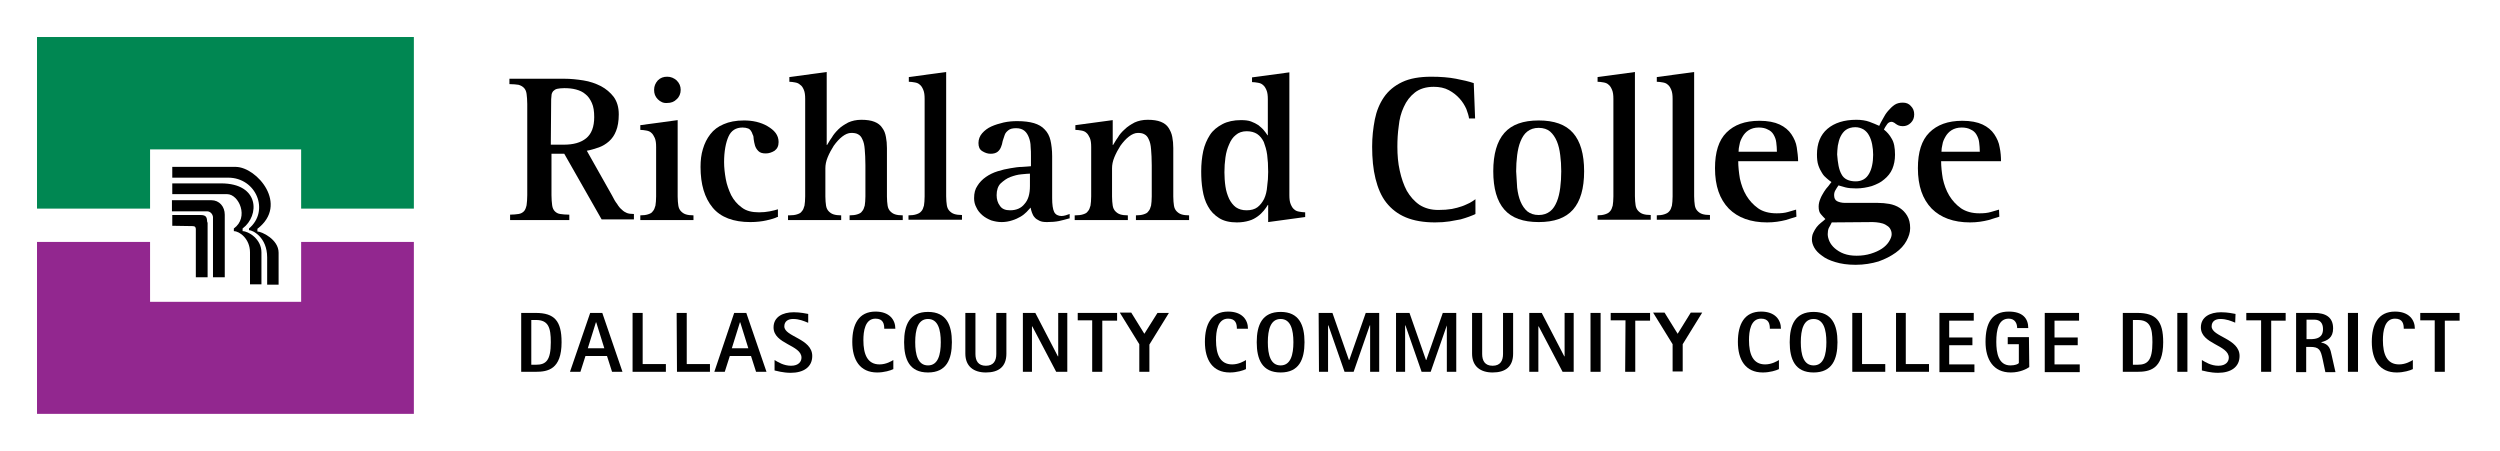 <?xml version="1.0" encoding="utf-8"?>
<!-- Generator: Adobe Illustrator 23.0.1, SVG Export Plug-In . SVG Version: 6.00 Build 0)  -->
<svg version="1.1" xmlns="http://www.w3.org/2000/svg" xmlns:xlink="http://www.w3.org/1999/xlink" x="0px" y="0px"
	 viewBox="0 0 743 134" style="enable-background:new 0 0 743 134;" xml:space="preserve">
<style type="text/css">
	.st0{fill:#FFFFFF;}
	.st1{fill:#92278F;}
	.st2{fill:#008752;}
</style>
<g id="Layer_2">
	<rect class="st0" width="743" height="134"/>
</g>
<g id="Layer_1">
	<g>
		<g>
			<g>
				<path d="M151.4,63.8c1.1,0,2-0.1,2.7-0.2c0.7-0.1,1.2-0.4,1.6-0.8c0.4-0.4,0.6-1,0.8-1.8c0.1-0.8,0.2-1.8,0.2-3V30.9
					c0-1.2-0.1-2.2-0.2-3c-0.1-0.8-0.4-1.4-0.8-1.8c-0.4-0.4-0.9-0.7-1.6-0.9c-0.7-0.1-1.6-0.2-2.7-0.2v-1.6h16.3
					c1.9,0,3.8,0.2,5.7,0.5s3.6,0.9,5.2,1.7c1.5,0.8,2.8,1.9,3.8,3.2c1,1.4,1.5,3.1,1.5,5.2c0,2-0.3,3.7-0.8,4.9
					c-0.5,1.3-1.2,2.3-2.1,3.1c-0.9,0.8-1.9,1.4-3,1.8c-1.2,0.4-2.4,0.8-3.6,1l7.5,13.3c0.5,1,1,1.9,1.5,2.5
					c0.4,0.7,0.9,1.3,1.4,1.7c0.5,0.5,1,0.8,1.5,1s1.2,0.3,2.1,0.3v1.6h-9.6l-11.1-19.5h-3.8V58c0,1.2,0.1,2.2,0.2,3
					c0.1,0.8,0.4,1.4,0.8,1.8c0.4,0.4,0.9,0.7,1.6,0.8c0.7,0.1,1.6,0.2,2.7,0.2v1.6h-17.6v-1.6H151.4z M163.7,43h3.8
					c2.9,0,5.1-0.6,6.7-1.9c1.6-1.3,2.4-3.4,2.4-6.3c0-1.7-0.2-3.1-0.7-4.2s-1.1-2-1.9-2.6c-0.8-0.7-1.7-1.1-2.8-1.4
					s-2.3-0.4-3.5-0.4c-0.9,0-1.6,0.1-2.1,0.2c-0.5,0.1-0.9,0.4-1.2,0.7c-0.3,0.4-0.5,0.8-0.5,1.4c-0.1,0.6-0.1,1.3-0.1,2.2
					L163.7,43L163.7,43z"/>
				<path d="M190.3,64c0.9,0,1.7-0.1,2.3-0.3s1.1-0.4,1.4-0.9c0.4-0.4,0.6-1,0.8-1.7c0.1-0.7,0.2-1.6,0.2-2.7V43.7
					c0-1.1-0.1-2-0.4-2.7c-0.3-0.6-0.6-1.2-1-1.5c-0.4-0.4-0.9-0.6-1.5-0.7s-1.2-0.2-1.8-0.2v-1.4l11.1-1.5v22.7
					c0,1.1,0.1,2,0.2,2.7c0.1,0.7,0.4,1.3,0.8,1.7c0.4,0.4,0.8,0.7,1.4,0.9c0.6,0.2,1.4,0.3,2.3,0.3v1.4h-15.8V64z M195.5,29.5
					c-0.8-0.8-1.1-1.7-1.1-2.8c0-1.1,0.4-2,1.1-2.8c0.8-0.8,1.7-1.1,2.8-1.1s2,0.4,2.8,1.1c0.8,0.8,1.2,1.7,1.2,2.8
					c0,1.1-0.4,2.1-1.2,2.8c-0.8,0.8-1.7,1.1-2.8,1.1C197.2,30.7,196.3,30.3,195.5,29.5z"/>
				<path d="M231,64.5c-0.8,0.4-1.9,0.7-3.2,1s-3,0.5-4.8,0.5c-5,0-8.8-1.4-11.2-4.3c-2.4-2.9-3.6-6.9-3.6-12.1
					c0-1.9,0.2-3.7,0.7-5.3c0.5-1.7,1.2-3.1,2.2-4.4c1-1.3,2.3-2.3,4-3c1.6-0.7,3.6-1.1,6-1.1c1.2,0,2.4,0.1,3.7,0.4
					c1.2,0.3,2.3,0.7,3.3,1.3s1.8,1.2,2.4,2c0.6,0.8,0.9,1.7,0.9,2.7c0,1.2-0.4,2-1.2,2.6c-0.8,0.5-1.7,0.8-2.6,0.8
					c-1,0-1.7-0.2-2.2-0.7s-0.8-1-1-1.6c-0.2-0.6-0.3-1.3-0.4-1.9c0-0.6-0.1-1.1-0.3-1.4c-0.3-1-0.8-1.6-1.3-1.8s-1.1-0.3-1.7-0.3
					c-2,0-3.4,0.9-4.2,2.7s-1.3,4.4-1.3,7.6c0,1.6,0.2,3.3,0.5,5s0.9,3.3,1.6,4.8c0.8,1.5,1.8,2.7,3.2,3.7c1.3,1,3,1.4,5.1,1.4
					c1.1,0,2.2-0.1,3.2-0.3s1.8-0.4,2.4-0.6v2.3H231z"/>
				<path d="M234.6,64c0.9,0,1.7-0.1,2.3-0.3s1.1-0.4,1.4-0.9c0.4-0.4,0.6-1,0.8-1.7c0.1-0.7,0.2-1.6,0.2-2.7v-29
					c0-1.1-0.1-2-0.4-2.7c-0.3-0.7-0.6-1.2-1.1-1.5c-0.4-0.4-0.9-0.6-1.5-0.7s-1.1-0.2-1.7-0.2v-1.4l11.1-1.5v21.7h0.1
					c0.4-0.6,0.8-1.4,1.4-2.2c0.5-0.9,1.2-1.7,2-2.5s1.8-1.4,2.9-2c1.1-0.5,2.4-0.8,3.9-0.8c1.6,0,2.9,0.2,3.9,0.6
					c1,0.4,1.8,1,2.3,1.8c0.6,0.8,0.9,1.6,1.1,2.7c0.2,1,0.3,2.1,0.3,3.3v14.4c0,1.1,0.1,2,0.2,2.7c0.1,0.7,0.4,1.3,0.8,1.7
					s0.8,0.7,1.4,0.9c0.6,0.2,1.4,0.3,2.3,0.3v1.4h-15.8V64c0.9,0,1.7-0.1,2.3-0.3s1.1-0.4,1.4-0.9c0.4-0.4,0.6-1,0.8-1.7
					c0.1-0.7,0.2-1.6,0.2-2.7v-9.3c0-1.9-0.1-3.5-0.2-4.7c-0.1-1.3-0.3-2.2-0.7-3c-0.3-0.7-0.7-1.2-1.3-1.5c-0.5-0.3-1.2-0.4-2-0.4
					c-0.9,0-1.8,0.4-2.7,1.1s-1.7,1.6-2.5,2.7c-0.7,1.1-1.3,2.2-1.8,3.4s-0.7,2.3-0.7,3.3v8.4c0,1.1,0.1,2,0.2,2.7
					c0.1,0.7,0.4,1.3,0.8,1.7c0.4,0.4,0.8,0.7,1.4,0.9c0.6,0.2,1.4,0.3,2.3,0.3v1.4h-15.8V64H234.6z"/>
				<path d="M270,64c0.9,0,1.7-0.1,2.3-0.3c0.6-0.2,1.1-0.4,1.5-0.9c0.4-0.4,0.6-1,0.8-1.7c0.1-0.7,0.2-1.6,0.2-2.7v-29
					c0-1.1-0.1-2-0.4-2.7c-0.3-0.7-0.6-1.2-1-1.5c-0.4-0.4-0.9-0.6-1.5-0.7s-1.2-0.2-1.8-0.2v-1.4l11.1-1.5v36.9
					c0,1.1,0.1,2,0.2,2.7s0.4,1.3,0.8,1.7s0.8,0.7,1.4,0.9s1.4,0.3,2.3,0.3v1.4H270V64z"/>
				<path d="M317.8,64.9c-1.1,0.3-2.1,0.6-3.1,0.8c-1,0.2-2.2,0.3-3.5,0.3c-1,0-1.7-0.1-2.3-0.4c-0.6-0.3-1.1-0.6-1.4-1
					c-0.4-0.4-0.6-0.9-0.8-1.4c-0.2-0.5-0.3-1-0.4-1.5c-0.3,0.3-0.7,0.8-1.2,1.3s-1.1,1-1.8,1.4c-0.7,0.4-1.5,0.8-2.5,1.1
					c-0.9,0.3-2,0.5-3.1,0.5s-2.1-0.2-3.1-0.5c-1-0.4-1.9-0.9-2.6-1.5c-0.8-0.7-1.4-1.4-1.8-2.3c-0.5-0.9-0.7-1.8-0.7-2.8
					c0-1.5,0.3-2.7,1-3.7c0.6-1,1.5-1.9,2.5-2.6c1-0.7,2.2-1.3,3.5-1.7s2.5-0.7,3.8-0.9c1.2-0.2,2.4-0.4,3.5-0.4
					c1.1-0.1,1.9-0.1,2.6-0.2v-3.1c0-0.8,0-1.7-0.1-2.7c0-1-0.2-1.9-0.5-2.7c-0.3-0.8-0.7-1.5-1.3-2c-0.6-0.5-1.4-0.8-2.5-0.8
					s-1.8,0.2-2.3,0.6c-0.5,0.4-0.9,0.8-1.1,1.4s-0.4,1.2-0.6,1.8c-0.1,0.7-0.3,1.3-0.5,1.8s-0.5,1-1,1.4s-1.2,0.6-2.1,0.6
					s-1.7-0.3-2.5-0.8s-1.1-1.3-1.1-2.4c0-1.1,0.4-2.1,1.1-2.9s1.6-1.5,2.7-2s2.4-0.9,3.7-1.2c1.4-0.3,2.7-0.4,4-0.4
					c2,0,3.6,0.2,5,0.6c1.3,0.4,2.4,1,3.2,1.9c0.8,0.8,1.4,1.9,1.7,3.2c0.3,1.3,0.5,2.9,0.5,4.7v12.5c0,1.9,0.2,3.3,0.6,4.1
					s1.2,1.2,2.2,1.2c0.4,0,0.8-0.1,1.2-0.2c0.4-0.1,0.8-0.3,1.2-0.4v1.3H317.8z M306.2,51.6c-0.6,0-1.4,0.1-2.6,0.2
					s-2.2,0.4-3.3,0.8c-1.1,0.4-2,1.1-2.9,1.9c-0.8,0.8-1.2,2-1.2,3.5c0,1.2,0.3,2.3,1,3.2c0.6,0.9,1.6,1.3,3,1.3
					c1.8,0,3.3-0.6,4.3-1.9c1.1-1.2,1.6-3,1.6-5.3v-3.7H306.2z"/>
				<path d="M319.6,64c0.9,0,1.7-0.1,2.3-0.3c0.6-0.2,1.1-0.4,1.4-0.9c0.4-0.4,0.6-1,0.8-1.7c0.1-0.7,0.2-1.6,0.2-2.7V43.7
					c0-1.1-0.1-2-0.4-2.7c-0.3-0.6-0.6-1.2-1-1.5c-0.4-0.4-0.9-0.6-1.5-0.7s-1.2-0.2-1.8-0.2v-1.4l11.1-1.5v7.4h0.1
					c0.4-0.6,0.8-1.4,1.4-2.2c0.5-0.9,1.2-1.7,2.1-2.5c0.8-0.8,1.8-1.4,2.9-2c1.1-0.5,2.4-0.8,3.9-0.8c1.6,0,2.9,0.2,3.9,0.6
					c1,0.4,1.8,1,2.3,1.8c0.5,0.8,0.9,1.6,1.1,2.7c0.2,1,0.3,2.1,0.3,3.3v14.4c0,1.1,0.1,2,0.2,2.7s0.4,1.3,0.8,1.7s0.8,0.7,1.4,0.9
					s1.4,0.3,2.3,0.3v1.4h-15.8V64c0.9,0,1.7-0.1,2.3-0.3c0.6-0.2,1.1-0.4,1.4-0.9c0.4-0.4,0.6-1,0.8-1.7c0.1-0.7,0.2-1.6,0.2-2.7
					v-9.3c0-1.9-0.1-3.5-0.2-4.7c-0.1-1.3-0.3-2.2-0.7-3c-0.3-0.7-0.7-1.2-1.3-1.5c-0.5-0.3-1.2-0.4-1.9-0.4c-0.9,0-1.8,0.4-2.7,1.1
					c-0.9,0.7-1.7,1.6-2.5,2.7c-0.7,1.1-1.3,2.2-1.8,3.4s-0.7,2.3-0.7,3.3v8.4c0,1.1,0.1,2,0.2,2.7s0.4,1.3,0.8,1.7s0.8,0.7,1.4,0.9
					s1.4,0.3,2.3,0.3v1.4h-15.8V64H319.6z"/>
				<path d="M376.9,60.9h-0.1c-0.3,0.5-0.7,1.1-1.2,1.7c-0.5,0.6-1.1,1.2-1.8,1.7c-0.7,0.5-1.5,1-2.6,1.3c-1,0.3-2.2,0.5-3.6,0.5
					c-2.1,0-3.9-0.4-5.3-1.3c-1.4-0.9-2.5-2-3.3-3.5c-0.8-1.4-1.3-3-1.6-4.9c-0.3-1.8-0.4-3.6-0.4-5.5c0-2.1,0.2-4.1,0.6-6
					c0.4-1.8,1.1-3.4,2-4.8s2.2-2.4,3.7-3.2c1.5-0.8,3.4-1.2,5.5-1.2c1.2,0,2.2,0.1,3,0.4c0.8,0.3,1.6,0.7,2.2,1.1
					c0.6,0.5,1.2,1,1.6,1.5s0.8,1,1.1,1.5h0.1V29.5c0-1.1-0.1-2-0.4-2.7c-0.3-0.7-0.6-1.2-1-1.5c-0.4-0.4-0.9-0.6-1.5-0.7
					s-1.2-0.2-1.8-0.2V23l11.1-1.5V58c0,1.1,0.1,2,0.4,2.7s0.6,1.2,1,1.5c0.4,0.4,0.9,0.6,1.5,0.7c0.6,0.1,1.2,0.2,1.8,0.2v1.4
					l-11,1.5V60.9z M364.2,55.4c0.2,1.4,0.6,2.6,1.1,3.7c0.5,1,1.2,1.9,2,2.5c0.9,0.6,1.9,0.9,3.2,0.9c1.3,0,2.4-0.3,3.2-0.9
					c0.8-0.6,1.5-1.5,2-2.5c0.5-1.1,0.8-2.3,0.9-3.7c0.2-1.4,0.3-2.8,0.3-4.3c0-1.9-0.1-3.6-0.3-5.1c-0.2-1.5-0.6-2.7-1-3.8
					c-0.5-1-1.1-1.8-2-2.4c-0.8-0.5-1.8-0.8-3.1-0.8c-1.3,0-2.4,0.4-3.2,1.1c-0.9,0.7-1.5,1.6-2,2.8c-0.5,1.1-0.9,2.4-1.1,3.9
					c-0.2,1.4-0.3,2.9-0.3,4.4C363.9,52.5,364,54.1,364.2,55.4z"/>
				<path d="M438.5,63.6c-0.5,0.3-1.2,0.5-1.9,0.8c-0.7,0.3-1.6,0.5-2.5,0.8c-1,0.2-2.1,0.4-3.3,0.6c-1.3,0.2-2.7,0.3-4.3,0.3
					c-3.4,0-6.3-0.5-8.7-1.5c-2.4-1-4.3-2.5-5.8-4.4s-2.5-4.3-3.2-7.1s-1-6-1-9.5c0-2.9,0.3-5.5,0.8-8.1c0.5-2.5,1.4-4.7,2.7-6.6
					c1.3-1.9,3.1-3.4,5.4-4.5s5.2-1.6,8.7-1.6c2.8,0,5.2,0.2,7.3,0.6c2.1,0.4,3.8,0.8,5.3,1.3l0.4,10.5h-1.8
					c-0.1-0.8-0.4-1.7-0.8-2.8c-0.5-1.1-1.1-2.1-2-3.1s-1.9-1.8-3.2-2.5c-1.3-0.7-2.8-1-4.5-1c-2.3,0-4.2,0.6-5.6,1.7
					s-2.5,2.5-3.3,4.3c-0.8,1.7-1.3,3.6-1.5,5.7c-0.3,2.1-0.4,4.1-0.4,6.1c0,2.5,0.2,4.9,0.7,7.1c0.5,2.3,1.2,4.3,2.1,6
					c1,1.7,2.2,3.1,3.8,4.2c1.6,1,3.4,1.5,5.6,1.5c1.5,0,2.8-0.1,4-0.3c1.1-0.2,2.1-0.5,3-0.8s1.6-0.7,2.3-1
					c0.7-0.4,1.2-0.7,1.7-1.1L438.5,63.6L438.5,63.6z"/>
				<path d="M447.1,62.3c-2.2-2.5-3.3-6.3-3.3-11.4s1.1-8.9,3.3-11.4c2.2-2.5,5.6-3.7,10.2-3.7s8,1.2,10.2,3.7s3.3,6.3,3.3,11.4
					s-1.1,8.9-3.3,11.4c-2.2,2.5-5.6,3.7-10.2,3.7S449.3,64.8,447.1,62.3z M450.9,55.8c0.2,1.6,0.5,2.9,1,4.1c0.5,1.2,1.2,2.2,2,2.9
					c0.9,0.7,2,1.1,3.4,1.1s2.5-0.4,3.4-1.1c0.9-0.7,1.5-1.7,2-2.9s0.8-2.6,1-4.1s0.3-3.2,0.3-4.9s-0.1-3.3-0.3-4.8
					c-0.2-1.6-0.5-2.9-1-4.1c-0.5-1.2-1.2-2.2-2-2.9s-2-1.1-3.4-1.1s-2.5,0.4-3.4,1.1s-1.5,1.7-2,2.9c-0.5,1.2-0.8,2.6-1,4.1
					c-0.2,1.6-0.3,3.2-0.3,4.8C450.7,52.6,450.8,54.2,450.9,55.8z"/>
				<path d="M474.7,64c0.9,0,1.7-0.1,2.3-0.3c0.6-0.2,1.1-0.4,1.5-0.9c0.4-0.4,0.6-1,0.8-1.7c0.1-0.7,0.2-1.6,0.2-2.7v-29
					c0-1.1-0.1-2-0.4-2.7c-0.3-0.7-0.6-1.2-1-1.5c-0.4-0.4-0.9-0.6-1.5-0.7s-1.2-0.2-1.8-0.2v-1.4l11.1-1.5v36.9
					c0,1.1,0.1,2,0.2,2.7s0.4,1.3,0.8,1.7s0.8,0.7,1.4,0.9s1.4,0.3,2.3,0.3v1.4h-15.8V64H474.7z"/>
				<path d="M492.3,64c0.9,0,1.7-0.1,2.3-0.3c0.6-0.2,1.1-0.4,1.5-0.9c0.4-0.4,0.6-1,0.8-1.7c0.1-0.7,0.2-1.6,0.2-2.7v-29
					c0-1.1-0.1-2-0.4-2.7c-0.3-0.7-0.6-1.2-1-1.5c-0.4-0.4-0.9-0.6-1.5-0.7s-1.2-0.2-1.8-0.2v-1.4l11.1-1.5v36.9
					c0,1.1,0.1,2,0.2,2.7s0.4,1.3,0.8,1.7s0.8,0.7,1.4,0.9s1.4,0.3,2.3,0.3v1.4h-15.8V64H492.3z"/>
				<path d="M533.9,64.4c-0.6,0.2-1.7,0.5-3.2,1c-1.6,0.4-3.4,0.7-5.5,0.7c-4.9,0-8.7-1.4-11.4-4.1c-2.7-2.8-4.1-6.7-4.1-12
					c0-4.8,1.1-8.3,3.4-10.6c2.3-2.3,5.5-3.5,9.8-3.5c2.5,0,4.5,0.4,6,1.1s2.7,1.7,3.5,2.9c0.8,1.2,1.4,2.5,1.6,3.9s0.4,2.8,0.4,4.1
					h-17.8c0,1.6,0.2,3.4,0.5,5.2c0.4,1.8,1,3.5,1.9,5c0.9,1.5,2.1,2.8,3.5,3.8c1.4,1,3.3,1.5,5.5,1.5c1.3,0,2.4-0.1,3.4-0.4
					c1-0.3,1.8-0.5,2.4-0.7L533.9,64.4L533.9,64.4z M528.1,45.1c0-1-0.1-1.9-0.2-2.8c-0.1-0.9-0.4-1.6-0.8-2.3
					c-0.4-0.7-1-1.2-1.7-1.5c-0.7-0.4-1.6-0.6-2.7-0.6c-1.2,0-2.2,0.3-3,0.8s-1.4,1.2-1.8,1.9c-0.4,0.7-0.8,1.5-0.9,2.3
					c-0.2,0.8-0.3,1.5-0.3,2.2H528.1z"/>
				<path d="M558.1,60.3c1.1,0,2.3,0.1,3.4,0.3c1.1,0.2,2.2,0.6,3.1,1.2c0.9,0.6,1.6,1.3,2.2,2.3c0.6,1,0.9,2.2,0.9,3.7
					c0,1.3-0.4,2.5-1.1,3.8c-0.7,1.3-1.8,2.5-3.2,3.5s-3.1,1.9-5.1,2.6c-2,0.6-4.3,1-6.8,1c-2.4,0-4.4-0.3-6-0.8
					c-1.7-0.5-3-1.1-4-1.9c-1-0.7-1.8-1.5-2.3-2.4s-0.7-1.7-0.7-2.4s0.1-1.4,0.4-2c0.3-0.6,0.6-1.2,1-1.7s0.8-0.9,1.3-1.3
					s0.9-0.7,1.3-1.1c-0.4-0.4-0.8-0.8-1.3-1.4c-0.5-0.5-0.7-1.3-0.7-2.3c0-0.8,0.2-1.6,0.5-2.3c0.3-0.8,0.7-1.4,1.1-2.1
					c0.4-0.6,0.8-1.2,1.3-1.7c0.4-0.5,0.7-0.9,0.9-1.2c-0.5-0.3-0.9-0.7-1.4-1.1c-0.5-0.4-1-0.9-1.4-1.6c-0.4-0.6-0.8-1.4-1.1-2.3
					c-0.3-0.9-0.4-2-0.4-3.2c0-3.2,1-5.8,3.1-7.6c2.1-1.8,5-2.7,8.6-2.7c1.5,0,2.8,0.2,3.9,0.6c1.1,0.4,2,0.8,2.9,1.2
					c0.3-0.6,0.6-1.3,1.1-2.1c0.4-0.8,0.9-1.6,1.5-2.3c0.6-0.7,1.2-1.3,1.9-1.8s1.6-0.7,2.5-0.7c1,0,1.8,0.3,2.4,1
					c0.7,0.7,1,1.5,1,2.5s-0.3,1.8-1,2.5c-0.7,0.7-1.5,1-2.4,1c-0.5,0-0.9-0.1-1.2-0.2c-0.3-0.1-0.6-0.3-0.9-0.5
					c-0.2-0.2-0.4-0.3-0.6-0.4c-0.2-0.1-0.4-0.2-0.6-0.2c-0.6,0-1.1,0.3-1.4,0.8c-0.4,0.5-0.7,1.1-0.9,1.5c0.9,0.7,1.7,1.6,2.3,2.7
					c0.7,1.1,1,2.7,1,4.8c0,1.6-0.3,3-0.8,4.2s-1.4,2.3-2.4,3.1c-1,0.9-2.3,1.5-3.7,2c-1.4,0.4-3,0.7-4.6,0.7
					c-1.3,0-2.4-0.1-3.2-0.3s-1.5-0.4-2.1-0.6c-0.3,0.4-0.6,0.9-0.9,1.4s-0.4,1-0.4,1.5c0,0.9,0.3,1.5,0.9,1.8
					c0.6,0.3,1.4,0.5,2.4,0.5C548.4,60.3,558.1,60.3,558.1,60.3z M544.4,66.1c-0.3,0.6-0.6,1.2-0.9,1.7c-0.2,0.5-0.3,1.1-0.3,1.8
					s0.2,1.4,0.5,2.1s0.9,1.5,1.6,2.1c0.7,0.6,1.6,1.2,2.7,1.6c1.1,0.4,2.3,0.6,3.8,0.6s2.9-0.2,4.2-0.6s2.4-0.9,3.3-1.5
					c0.9-0.6,1.6-1.3,2.1-2.1s0.8-1.5,0.8-2.2c0-0.7-0.2-1.2-0.5-1.7s-0.8-0.8-1.3-1.1s-1.2-0.5-1.8-0.6c-0.7-0.1-1.3-0.2-2-0.2
					L544.4,66.1L544.4,66.1z M547.3,51.8c0.7,1.4,2.2,2.1,4.2,2.1c0.9,0,1.7-0.2,2.4-0.6c0.7-0.4,1.2-1,1.6-1.7
					c0.4-0.7,0.7-1.5,0.9-2.5c0.2-0.9,0.3-2,0.3-3.1s-0.1-2.1-0.3-3.1s-0.5-1.9-0.9-2.6c-0.4-0.8-1-1.4-1.6-1.8
					c-0.7-0.4-1.5-0.7-2.5-0.7c-1.1,0-2.1,0.3-2.8,0.8s-1.2,1.2-1.6,2c-0.4,0.8-0.6,1.7-0.8,2.7c-0.1,1-0.2,1.8-0.2,2.6
					C546.2,48.5,546.5,50.4,547.3,51.8z"/>
				<path d="M594.2,64.4c-0.6,0.2-1.7,0.5-3.2,1c-1.6,0.4-3.4,0.7-5.5,0.7c-4.9,0-8.7-1.4-11.4-4.1c-2.7-2.8-4.1-6.7-4.1-12
					c0-4.8,1.1-8.3,3.4-10.6c2.3-2.3,5.5-3.5,9.8-3.5c2.5,0,4.5,0.4,6,1.1s2.7,1.7,3.5,2.9c0.8,1.2,1.4,2.5,1.6,3.9
					c0.3,1.4,0.4,2.8,0.4,4.1h-17.8c0,1.6,0.2,3.4,0.5,5.2c0.4,1.8,1,3.5,1.9,5s2.1,2.8,3.5,3.8c1.5,1,3.3,1.5,5.5,1.5
					c1.3,0,2.4-0.1,3.4-0.4c1-0.3,1.8-0.5,2.4-0.7L594.2,64.4L594.2,64.4z M588.4,45.1c0-1-0.1-1.9-0.2-2.8
					c-0.1-0.9-0.4-1.6-0.8-2.3c-0.4-0.7-1-1.2-1.7-1.5c-0.7-0.4-1.6-0.6-2.7-0.6c-1.2,0-2.2,0.3-3,0.8s-1.4,1.2-1.8,1.9
					c-0.4,0.7-0.8,1.5-0.9,2.3c-0.2,0.8-0.3,1.5-0.3,2.2H588.4z"/>
			</g>
		</g>
		<g>
			<g>
				<path d="M154.9,93h4.3c5.6,0,7.7,2.4,7.7,8.7c0,8.1-4.1,8.8-7.7,8.8h-4.3V93z M157.9,108.4h1.4c3,0,4.4-1.3,4.4-6.7
					c0-4.3-0.7-6.6-4.4-6.6h-1.4V108.4z"/>
				<path d="M175.4,93h3.6l6,17.5h-3.1l-1.5-4.7H174l-1.5,4.7h-3.1L175.4,93z M174.7,103.5h4.9l-2.4-7.7h-0.1L174.7,103.5z"/>
				<path d="M188,93h3v15.2h6.9v2.3H188V93z"/>
				<path d="M201.1,93h3v15.2h6.9v2.3h-9.8L201.1,93L201.1,93z"/>
				<path d="M218.2,93h3.6l6,17.5h-3.1l-1.5-4.7h-6.3l-1.5,4.7h-3.1L218.2,93z M217.5,103.5h4.9l-2.4-7.7h-0.1L217.5,103.5z"/>
				<path d="M240.1,95.9c-1.2-0.5-2.6-1.1-4.4-1.1c-1.5,0-2.6,0.7-2.6,2.2c0,3.1,8.3,3.6,8.3,8.8c0,3.3-2.6,5-6.4,5
					c-2.3,0-4.3-0.6-4.8-0.7V107c1,0.6,2.7,1.7,4.9,1.7c2.3,0,3.1-1.3,3.1-2.4c0-3.8-8.3-4-8.3-9c0-3.1,2.7-4.5,6-4.5
					c2,0,3.7,0.4,4.3,0.5v2.6H240.1z"/>
				<path d="M265.5,109.7c-0.8,0.4-2.7,1-4.8,1c-5.1,0-7.4-3.7-7.4-9.1c0-5.2,1.9-9,6.9-9c4.1,0,5.9,2.4,5.9,5.1h-3.3
					c0-1.4-0.3-3-2.6-3c-3.1,0-3.6,3.7-3.6,6.4c0,4.2,1.2,7.2,4.8,7.2c2,0,3.6-1,4.1-1.3V109.7L265.5,109.7z"/>
				<path d="M268.7,101.7c0-5.1,1.6-9,7.1-9s7.1,3.9,7.1,9s-1.6,9-7.1,9C270.3,110.7,268.7,106.8,268.7,101.7z M275.8,108.6
					c3,0,3.8-3.2,3.8-6.9s-0.8-6.9-3.8-6.9s-3.8,3.2-3.8,6.9S272.8,108.6,275.8,108.6z"/>
				<path d="M299.1,105.1c0,3.9-2.3,5.6-6.1,5.6c-3.6,0-6.1-1.8-6.1-5.6V93h3v12.2c0,2,0.8,3.5,3.1,3.5c2.3,0,3.1-1.5,3.1-3.5V93h3
					V105.1z"/>
				<path d="M304,93h3.7l6.7,12.9h0.1V93h2.7v17.5h-3.3L306.8,97h-0.1v13.5H304V93z"/>
				<path d="M324.7,95.2h-4.4V93H332v2.3h-4.4v15.2h-3V95.2H324.7z"/>
				<path d="M338.6,102.3l-5.8-9.4h3.4l3.9,6.3L344,93h3.4l-5.8,9.4v8.1h-3V102.3z"/>
				<path d="M370.3,109.7c-0.8,0.4-2.7,1-4.8,1c-5.1,0-7.4-3.7-7.4-9.1c0-5.2,1.9-9,6.9-9c4.1,0,5.9,2.4,5.9,5.1h-3.3
					c0-1.4-0.3-3-2.6-3c-3.1,0-3.6,3.7-3.6,6.4c0,4.2,1.2,7.2,4.8,7.2c2,0,3.6-1,4.1-1.3V109.7z"/>
				<path d="M373.5,101.7c0-5.1,1.6-9,7.1-9s7.1,3.9,7.1,9s-1.6,9-7.1,9S373.5,106.8,373.5,101.7z M380.6,108.6c3,0,3.8-3.2,3.8-6.9
					s-0.8-6.9-3.8-6.9s-3.8,3.2-3.8,6.9S377.6,108.6,380.6,108.6z"/>
				<path d="M391.9,93h4.1l4.9,14h0.1l4.9-14h4v17.5h-2.7V96.7h-0.1l-4.8,13.8h-2.7l-4.8-13.8h-0.1v13.8H392L391.9,93L391.9,93z"/>
				<path d="M414.8,93h4.1l4.9,14h0.1l4.9-14h4v17.5H430V96.7l0,0l-4.8,13.8h-2.7l-4.8-13.8h-0.1v13.8h-2.7V93H414.8z"/>
				<path d="M449.7,105.1c0,3.9-2.3,5.6-6.1,5.6c-3.6,0-6.1-1.8-6.1-5.6V93h3v12.2c0,2,0.8,3.5,3.1,3.5c2.3,0,3.1-1.5,3.1-3.5V93h3
					V105.1z"/>
				<path d="M454.5,93h3.7l6.7,12.9h0.1V93h2.7v17.5h-3.3L457.3,97h-0.1v13.5h-2.7L454.5,93L454.5,93z"/>
				<path d="M472.7,93h3v17.5h-3V93z"/>
				<path d="M483.1,95.2h-4.4V93h11.7v2.3H486v15.2h-3L483.1,95.2L483.1,95.2z"/>
				<path d="M497.1,102.3l-5.8-9.4h3.4l3.9,6.3l3.9-6.3h3.4l-5.8,9.4v8.1h-3V102.3z"/>
				<path d="M528.7,109.7c-0.8,0.4-2.7,1-4.8,1c-5.1,0-7.4-3.7-7.4-9.1c0-5.2,1.9-9,6.9-9c4.1,0,5.9,2.4,5.9,5.1H526
					c0-1.4-0.3-3-2.6-3c-3.1,0-3.6,3.7-3.6,6.4c0,4.2,1.2,7.2,4.8,7.2c2,0,3.6-1,4.1-1.3V109.7z"/>
				<path d="M531.9,101.7c0-5.1,1.6-9,7.1-9s7.1,3.9,7.1,9s-1.6,9-7.1,9S531.9,106.8,531.9,101.7z M539,108.6c3,0,3.8-3.2,3.8-6.9
					s-0.8-6.9-3.8-6.9s-3.8,3.2-3.8,6.9S536,108.6,539,108.6z"/>
				<path d="M550.4,93h3v15.2h6.9v2.3h-9.8V93H550.4z"/>
				<path d="M563.4,93h3v15.2h6.9v2.3h-9.8V93H563.4z"/>
				<path d="M576.4,93h10.2v2.3h-7.3v5h6.9v2.3h-6.9v5.7h7.5v2.3h-10.4V93z"/>
				<path d="M603.1,109.1c-0.7,0.5-2.7,1.6-5.5,1.6c-5.2,0-7.5-3.9-7.5-9.1c0-5.6,1.9-9,6.9-9c4.1,0,5.8,2,5.8,4.9h-3.3
					c0-1.3-0.6-2.8-2.5-2.8c-3,0-3.7,3.2-3.7,6.9c0,3.2,0.6,7,4.2,7c1.4,0,2.3-0.4,2.5-0.7v-5.6h-3.3v-2.1h6.3L603.1,109.1
					L603.1,109.1z"/>
				<path d="M607.7,93h10.2v2.3h-7.3v5h6.9v2.3h-6.9v5.7h7.5v2.3h-10.4V93z"/>
				<path d="M630.9,93h4.3c5.6,0,7.7,2.4,7.7,8.7c0,8.1-4.1,8.8-7.7,8.8h-4.3V93z M633.9,108.4h1.4c3,0,4.4-1.3,4.4-6.7
					c0-4.3-0.7-6.6-4.4-6.6h-1.4V108.4z"/>
				<path d="M647.1,93h3v17.5h-3V93z"/>
				<path d="M664.3,95.9c-1.2-0.5-2.6-1.1-4.4-1.1c-1.5,0-2.6,0.7-2.6,2.2c0,3.1,8.3,3.6,8.3,8.8c0,3.3-2.6,5-6.4,5
					c-2.3,0-4.3-0.6-4.8-0.7V107c1,0.6,2.7,1.7,4.9,1.7c2.3,0,3.1-1.3,3.1-2.4c0-3.8-8.3-4-8.3-9c0-3.1,2.7-4.5,6-4.5
					c2,0,3.7,0.4,4.3,0.5L664.3,95.9L664.3,95.9z"/>
				<path d="M672,95.2h-4.4V93h11.7v2.3H675v15.2h-3V95.2z"/>
				<path d="M682.5,93h5.3c3.3,0,5.6,1.2,5.6,4.6c0,2.8-1.7,3.6-3.5,4.1v0.1c2.4,0.5,2.7,2,3.1,3.9l1.1,4.9h-3l-0.8-3.8
					c-0.6-2.8-1-3.7-3.7-3.7h-1.2v7.5h-3V93H682.5z M685.4,100.8h1.2c1.9,0,3.8-0.4,3.8-3c0-1.8-0.9-2.8-2.6-2.8h-2.3v5.8H685.4z"/>
				<path d="M697.8,93h3v17.5h-3V93z"/>
				<path d="M717.1,109.7c-0.8,0.4-2.7,1-4.8,1c-5.1,0-7.4-3.7-7.4-9.1c0-5.2,1.9-9,6.9-9c4.1,0,5.9,2.4,5.9,5.1h-3.3
					c0-1.4-0.3-3-2.6-3c-3.1,0-3.6,3.7-3.6,6.4c0,4.2,1.2,7.2,4.8,7.2c2,0,3.6-1,4.1-1.3L717.1,109.7L717.1,109.7z"/>
				<path d="M723.7,95.2h-4.4V93H731v2.3h-4.4v15.2h-3V95.2H723.7z"/>
			</g>
		</g>
		<g>
			<rect x="11" y="11" class="st0" width="112" height="112"/>
			<polyline class="st1" points="123,71.9 89.5,71.9 89.5,89.7 44.6,89.7 44.6,71.9 11,71.9 11,123 123,123 			"/>
			<polyline class="st2" points="123,62 89.5,62 89.5,44.4 44.6,44.4 44.6,62 11,62 11,11 123,11 			"/>
			<path d="M74.3,84.5V75c0-4-3.1-6.3-4.8-6.3v-0.8c4.6-3.3,1.5-10.2-2-10.2H51.2v-3.2h14.5c11.5,0,11.5,9.6,6.4,13.4v0.8
				c1.7,0,5.6,2.3,5.6,6.3v9.5H74.3"/>
			<path d="M79.4,76.5c0-6-4.3-8.1-5.4-8.1v-0.5c6.2-5.2,2.2-15.1-6.2-15.1H51.2v-3.2h18.9c6.3,0.1,15.8,11.2,6.4,18.4v0.8
				c1.2,0,6.3,2.3,6.3,6.3v9.5h-3.4V76.5"/>
			<path d="M62.8,59.5c2.4,0,4,1.9,4,4.3v18.6h-3.5V64.5c-0.1-0.9-0.8-1.7-1.8-1.7H51.1v-3.3H62.8"/>
			<path d="M61.6,66.1c-0.1-1.6-0.3-2.2-2.1-2.2l0,0h-8.3v3.2l6.1,0.1l0,0c0.7,0,0.9,0.4,0.9,0.9l0,0v14.3h3.5V66.1"/>
		</g>
	</g>
</g>
</svg>
